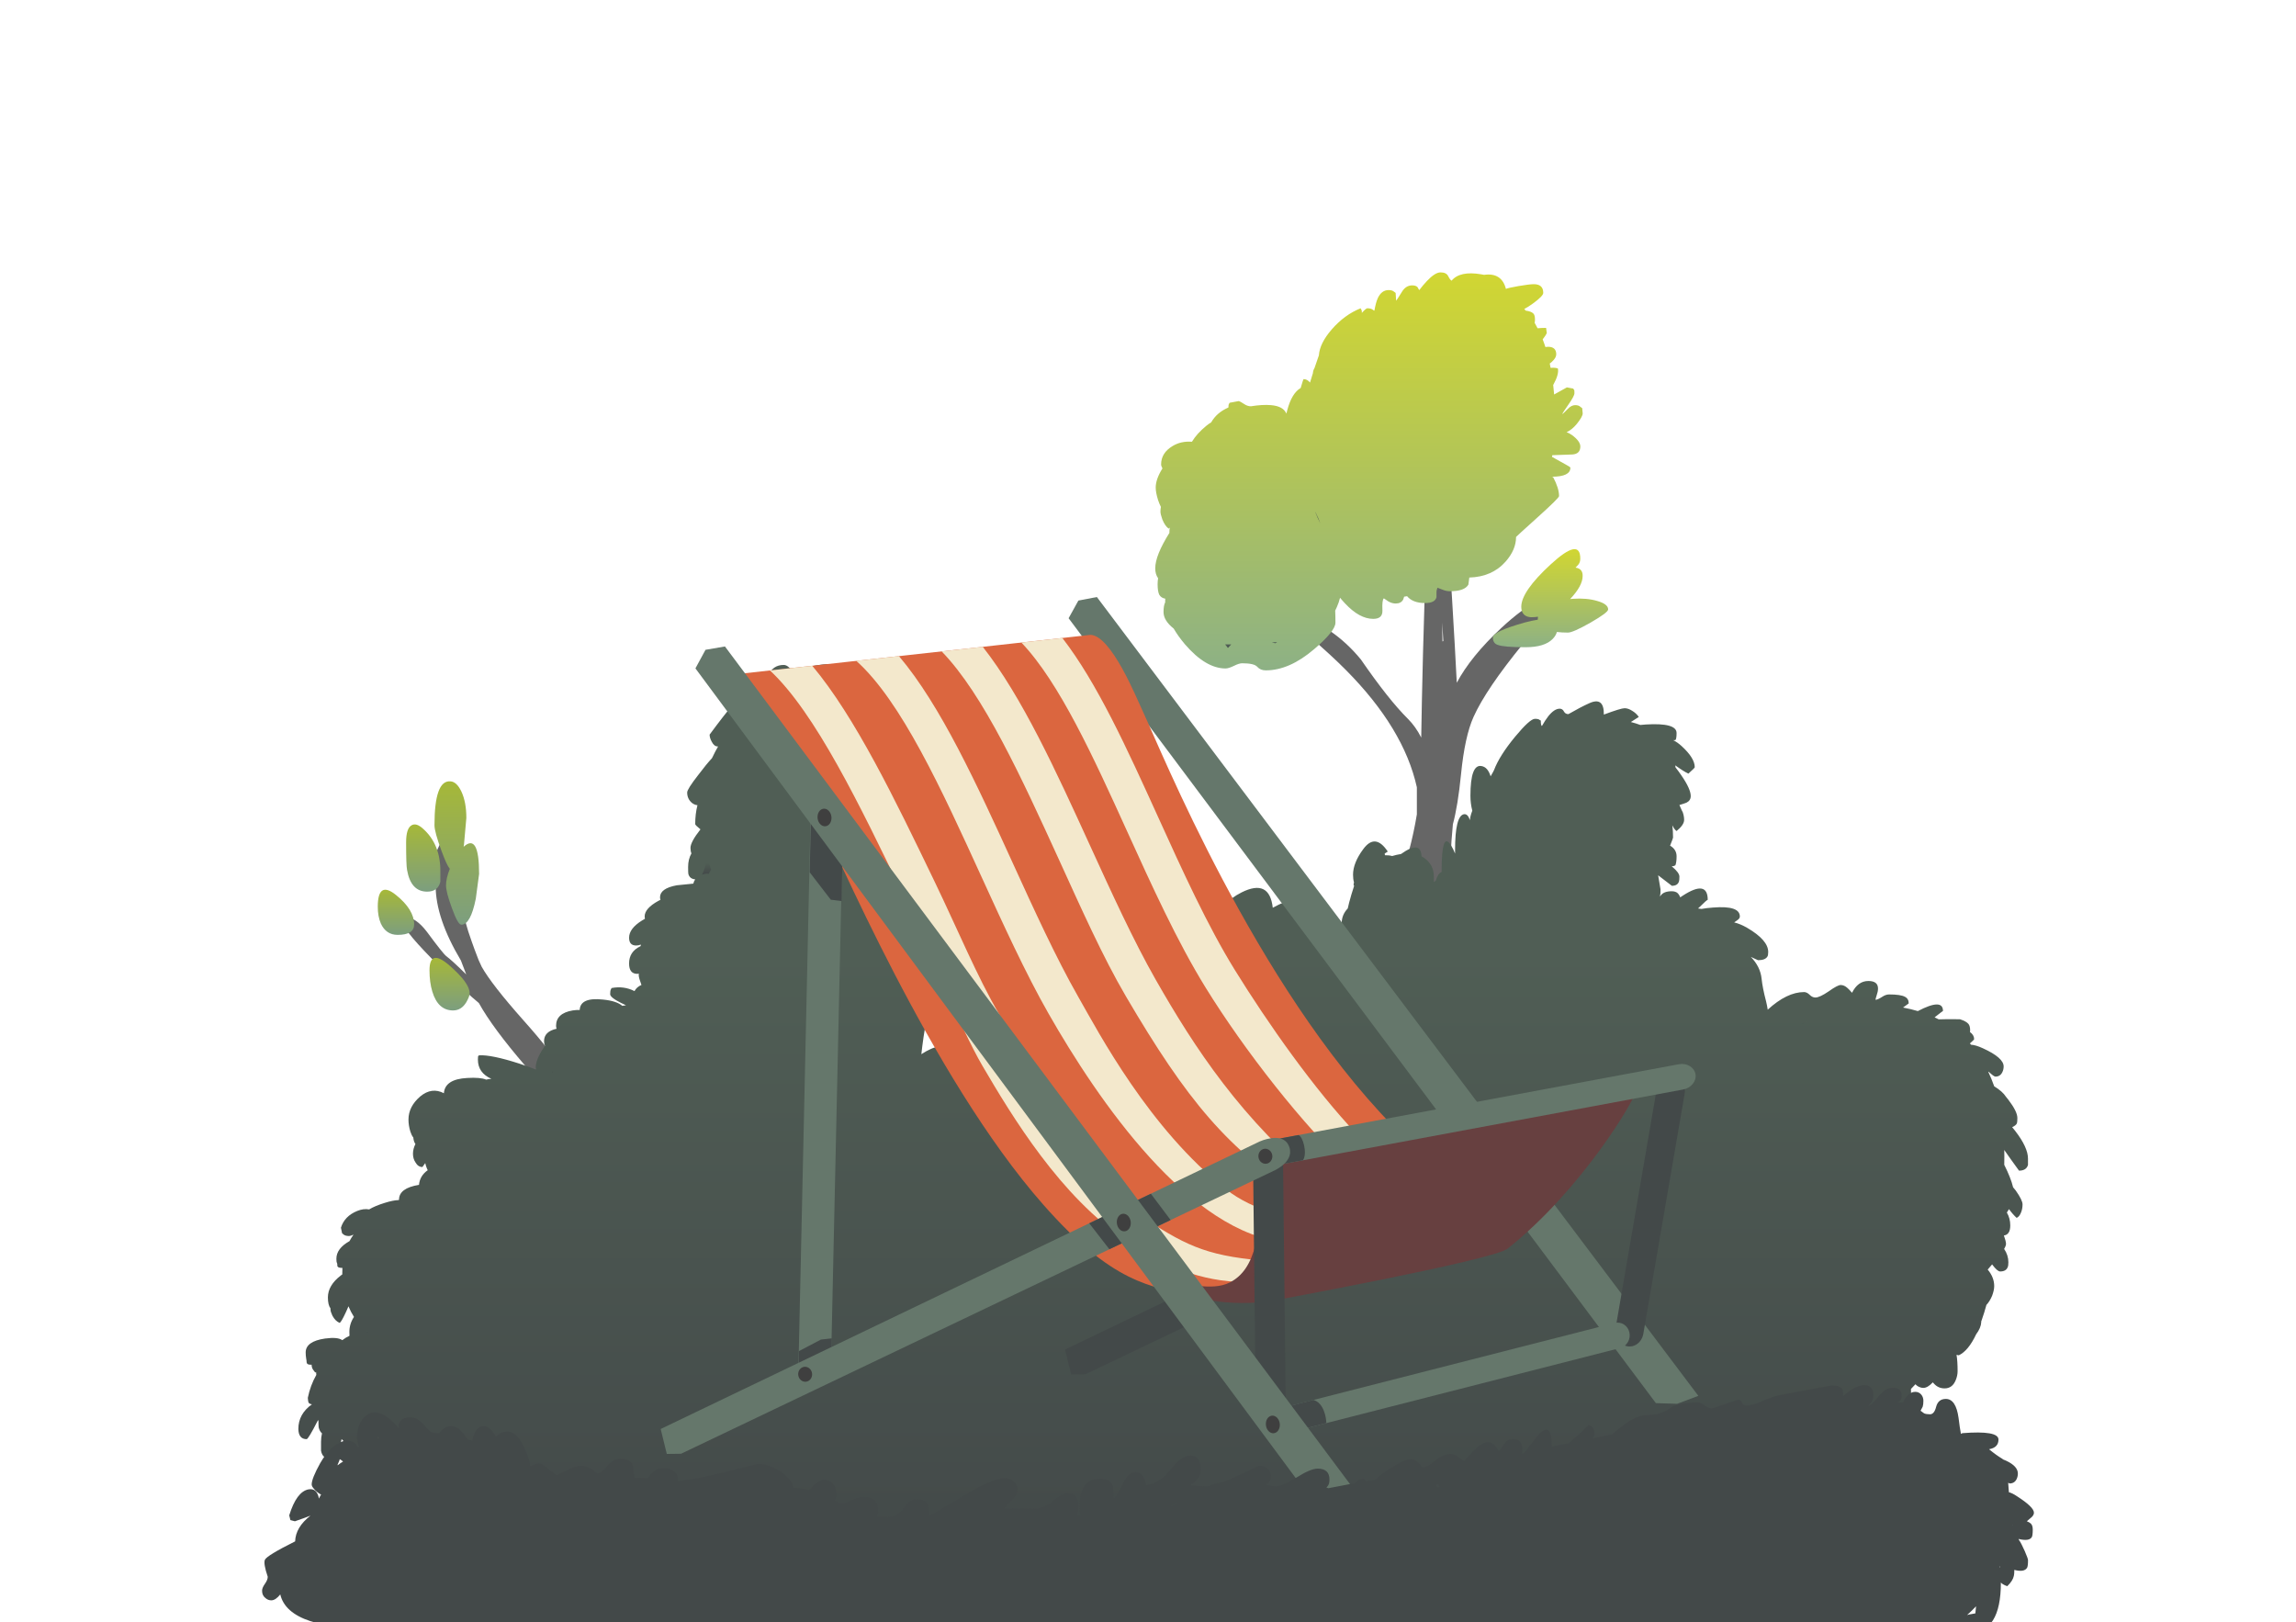 <?xml version="1.0" encoding="utf-8"?>
<!-- Generator: Adobe Illustrator 15.0.2, SVG Export Plug-In  -->
<!DOCTYPE svg PUBLIC "-//W3C//DTD SVG 1.1//EN" "http://www.w3.org/Graphics/SVG/1.1/DTD/svg11.dtd">
<svg version="1.1"
	 xmlns="http://www.w3.org/2000/svg" xmlns:xlink="http://www.w3.org/1999/xlink" xmlns:a="http://ns.adobe.com/AdobeSVGViewerExtensions/3.0/"
	 x="0px" y="0px" width="184px" height="130px" viewBox="-21.002 -21.83 184 130" enable-background="new -21.002 -21.83 184 130"
	 xml:space="preserve">
<defs>
</defs>
<path fill-rule="evenodd" clip-rule="evenodd" fill="#666666" d="M13.833,48.637l-0.036-0.095c0-0.075-0.013-0.145-0.039-0.207
	c-0.024-0.063-0.038-0.184-0.038-0.359c0-0.984,0.278-1.855,0.833-2.613c0.554-0.749,0.838-0.138,0.853,1.837
	c0.271,0.182,0.397,0.579,0.379,1.191c-0.013,0.568,0.088,1.42,0.302,2.555c0.076,0.67,0.309,1.547,0.7,2.632
	c0.124,0.364,0.311,0.865,0.559,1.505c0.148,0.331,0.232,0.518,0.255,0.558c0.531,0.946,1.647,2.379,3.351,4.296
	c1.652,1.854,2.706,3.218,3.16,4.089c-0.038,0.063-0.113,0.125-0.228,0.188c-0.049,0.024-0.097,0.044-0.141,0.057
	c1.269,1.467,1.901,2.287,1.901,2.461c0,0.188-0.019,0.296-0.057,0.322c-0.025,0.036-0.038,0.068-0.038,0.094l-0.076,0.056
	c-0.075,0.026-0.214,0.038-0.416,0.038c-0.542,0-1.854-1.211-3.937-3.633c-1.766-2.053-3.016-3.74-3.747-5.063
	c-0.629-0.513-1.633-1.443-3.01-2.791c-2.018-1.994-3.027-3.192-3.027-3.597c0-0.189,0.019-0.315,0.057-0.379
	c0.037-0.062,0.057-0.101,0.057-0.113c0.567-0.013,1.155,0.378,1.761,1.174c0.857,1.16,1.374,1.811,1.551,1.948
	c0.343,0.26,0.875,0.749,1.6,1.467c-0.151-0.379-0.293-0.752-0.425-1.115c-1.352-2.265-2.026-4.262-2.026-5.99
	c0-0.18,0.011-0.328,0.029-0.444C13.886,48.688,13.852,48.666,13.833,48.637z M82.607,27.29c2.158,0.681,3.975,1.924,5.452,3.728
	c1.488,2.158,2.743,3.741,3.765,4.751c0.414,0.413,0.771,0.916,1.07,1.504c0.027-1.799,0.074-4.049,0.142-6.747
	c0.113-3.709,0.17-5.646,0.17-5.81c0-1.236,0.228-1.559,0.683-0.965c0.242,0.31,0.419,0.691,0.529,1.145
	c-0.051-1.115-0.076-1.794-0.076-2.034c0-1.086,0.02-1.912,0.057-2.479c0.063-0.983,0.202-1.771,0.417-2.366
	c0.05,0.266,0.233,2.972,0.548,8.12c0.168,2.77,0.294,5.019,0.379,6.746c0.748-1.404,1.928-2.858,3.539-4.362
	c1.148-1.072,2.184-1.836,3.104-2.29c0.947-0.467,1.42-0.435,1.42,0.095c0,0.051-0.908,1.186-2.727,3.406
	c-1.992,2.436-3.323,4.397-3.992,5.886c-0.467,1.036-0.802,2.568-1.003,4.6c-0.168,1.685-0.386,3.018-0.652,4.002
	c-0.096,1.065-0.143,1.701-0.143,1.902c0,0.707-0.657,2.365-1.968,4.979c-0.669,1.323-1.369,2.648-2.101,3.973
	c-1.376,2.789-2.309,4.619-2.801,5.489c-1.363,2.371-2.386,3.557-3.066,3.557c-0.316,0-0.563-0.093-0.738-0.282
	c-0.139-0.14-0.208-0.31-0.208-0.512c0-0.252,0.952-1.974,2.858-5.167c0.663-1.124,1.31-2.201,1.939-3.236
	c-0.009-0.014-0.02-0.025-0.029-0.037c-0.126-0.152-0.189-0.321-0.189-0.511c0.645-1.464,1.288-3.079,1.931-4.845
	c0.772-2.134,1.314-4.168,1.627-6.104v-2.166c-0.693-3.142-2.585-6.271-5.676-9.388c-0.758-0.769-1.779-1.709-3.066-2.819
	c-0.896-0.757-1.344-1.199-1.344-1.325c0-0.189,0.024-0.303,0.075-0.341C82.583,27.347,82.607,27.314,82.607,27.29z M94.578,28.047
	c0.006,0.46,0.013,0.968,0.02,1.523c0.021-0.013,0.043-0.022,0.066-0.029c-0.013-0.21-0.026-0.425-0.038-0.643
	C94.611,28.604,94.594,28.32,94.578,28.047z"/>
<linearGradient id="SVGID_1_" gradientUnits="userSpaceOnUse" x1="497.777" y1="103.482" x2="497.777" y2="31.381" gradientTransform="matrix(-1 0 0 1 569.996 0)">
	<stop  offset="0" style="stop-color:#434949"/>
	<stop  offset="0.679" style="stop-color:#505E55"/>
</linearGradient>
<path fill-rule="evenodd" clip-rule="evenodd" fill="url(#SVGID_1_)" d="M42.26,31.681c0.139,0.14,0.29,0.209,0.454,0.209
	c0.782-0.241,1.52-0.398,2.215-0.474c1.388-0.152,2.082,0.194,2.082,1.04c0,0.029-0.142,0.144-0.426,0.341
	c0.303,0.092,0.594,0.213,0.869,0.359c1.219-0.18,1.827,0.029,1.827,0.625c0,0.102-0.063,0.201-0.189,0.303
	c-0.049,0.041-0.135,0.107-0.255,0.199c0.1,0.119,0.195,0.246,0.284,0.378c0.225-0.074,0.455-0.126,0.69-0.16
	c0.908-0.14,1.362,0.043,1.362,0.549c0,0.136-0.12,0.289-0.359,0.463c0.023,0.015,0.048,0.03,0.076,0.048
	c0.921,0.593,1.38,1.053,1.38,1.381c0,0.189-0.019,0.334-0.057,0.436c-0.088,0.252-0.277,0.378-0.567,0.378
	c-0.176,0-0.322-0.037-0.435-0.112c-0.151-0.089-0.272-0.146-0.36-0.171l0.039,0.133c0.138,0.163,0.232,0.283,0.283,0.359
	c0.101,0.138,0.15,0.303,0.15,0.491c-0.44,0.493-0.661,0.764-0.661,0.813c0,0.165-0.05,0.354-0.151,0.568
	c-0.088,0.228-0.133,0.416-0.133,0.568c0,0.188,0.038,0.346,0.114,0.473c0.075,0.14,0.113,0.215,0.113,0.228
	c0.896,0.024,1.488,0.214,1.778,0.566c0.139,0.178,0.208,0.437,0.208,0.776c0,0.026-0.019,0.208-0.057,0.549
	c-0.054,0.168-0.146,0.291-0.274,0.37c0.139,0.222,0.262,0.465,0.369,0.729c0.354,0.845,0.53,1.823,0.53,2.934
	c0,0.996-0.145,2.013-0.436,3.046c-0.354,1.211-0.839,2.184-1.456,2.915c1.072,0.618,1.733,1.33,1.986,2.138
	c0.102,0.304,0.15,1.01,0.15,2.12c0,1.085-0.044,1.88-0.132,2.385c-0.201,1.187-0.348,2.188-0.436,3.01
	c0.277-0.178,0.53-0.315,0.757-0.417c0.43-0.201,1.04-0.303,1.836-0.303c1.955,0,3.658,0.7,5.11,2.102
	c0.277-0.733,0.669-1.382,1.173-1.95c0.997-1.11,2.436-1.666,4.315-1.666c1.842,0,3.785,0.442,5.829,1.325
	c2.005,1.034,3.312,1.696,3.917,1.986l0.056-0.188c-0.05-0.996-0.074-1.879-0.074-2.649c0-1.477,0.126-2.744,0.379-3.804
	c0.464-1.977,1.366-3.355,2.706-4.135c-0.065-0.064-0.135-0.138-0.209-0.218c-0.188-0.189-0.397-0.436-0.624-0.739
	c-0.113,0.102-0.289,0.354-0.53,0.758c-0.164,0.291-0.385,0.436-0.663,0.436c-0.188,0-0.314-0.038-0.378-0.113l-0.094-0.133
	l-0.039-0.984c0-0.277,0.229-0.656,0.682-1.136c0.454-0.479,0.958-0.858,1.515-1.136c1.488-0.744,2.32-0.334,2.498,1.231
	c0.012,0,0.17-0.083,0.473-0.246c0.252-0.127,0.474-0.189,0.663-0.189c0.341,0,0.725,0.138,1.153,0.416
	c0.467,0.328,0.745,0.694,0.833,1.097c1.153-0.029,1.954,0.04,2.403,0.209c0-0.021,0-0.038,0-0.057c0-0.445,0.161-0.837,0.483-1.173
	c0.053-0.252,0.149-0.624,0.293-1.117c0.072-0.241,0.145-0.471,0.217-0.69c-0.017-0.035-0.033-0.069-0.046-0.104
	c0.009-0.059,0.021-0.118,0.037-0.18c-0.051-0.177-0.076-0.382-0.076-0.615c0-0.631,0.272-1.313,0.814-2.044
	c0.644-0.883,1.3-0.82,1.969,0.189c-0.085,0.049-0.168,0.103-0.247,0.161c0.008,0.04,0.015,0.085,0.019,0.133
	c0.219-0.005,0.412,0.018,0.578,0.065c0.249-0.074,0.485-0.128,0.71-0.161c1.063-0.758,1.612-0.694,1.646,0.189
	c0.073,0.036,0.142,0.077,0.209,0.123c0.517,0.365,0.776,0.857,0.776,1.476c0,0.024,0,0.18,0,0.465
	c0.051-0.042,0.105-0.082,0.16-0.124c0.104-0.374,0.259-0.604,0.464-0.69c0-0.017,0-0.032,0-0.047c0-2.208,0.252-2.901,0.757-2.082
	c0.122,0.194,0.229,0.413,0.321,0.653c0-0.139,0-0.23,0-0.275c0-1.815,0.234-2.775,0.701-2.876c0.21-0.039,0.373,0.119,0.492,0.474
	c0.006-0.2,0.07-0.453,0.188-0.758c-0.102-0.395-0.15-0.791-0.15-1.192c0-1.703,0.296-2.498,0.889-2.384
	c0.335,0.055,0.578,0.329,0.729,0.822c0.178-0.309,0.269-0.476,0.274-0.501c0.29-0.77,0.852-1.659,1.685-2.668
	c0.795-0.959,1.324-1.438,1.589-1.438c0.189,0,0.311,0.025,0.36,0.076c0.051,0.037,0.089,0.056,0.113,0.056
	c0,0.291,0.033,0.436,0.095,0.436c0.164-0.29,0.328-0.542,0.492-0.757c0.327-0.416,0.637-0.624,0.928-0.624
	c0.151,0,0.266,0.076,0.341,0.227c0.074,0.139,0.194,0.208,0.358,0.208c0.682-0.392,1.238-0.681,1.666-0.87
	c0.796-0.366,1.187-0.063,1.173,0.907c0.909-0.34,1.464-0.51,1.666-0.51c0.189,0,0.391,0.069,0.605,0.208
	c0.214,0.126,0.392,0.29,0.53,0.491c-0.159,0.099-0.37,0.234-0.635,0.407c0.268,0.068,0.519,0.147,0.758,0.236
	c0.142-0.015,0.29-0.026,0.443-0.038c1.643-0.1,2.462,0.127,2.462,0.682c0,0.317-0.032,0.505-0.095,0.568l-0.17,0.01
	c0.219,0.107,0.44,0.262,0.661,0.463c0.707,0.645,1.061,1.211,1.061,1.703c0,0.038-0.171,0.208-0.512,0.512
	c-0.255-0.119-0.605-0.34-1.05-0.663c0.008,0.055,0.014,0.108,0.019,0.162c0.146,0.182,0.302,0.394,0.464,0.633
	c0.506,0.732,0.757,1.287,0.757,1.665c0,0.241-0.114,0.417-0.341,0.53c-0.126,0.05-0.315,0.113-0.567,0.188
	c0.164,0.379,0.252,0.568,0.264,0.568c0.077,0.216,0.114,0.424,0.114,0.625c0,0.265-0.202,0.562-0.604,0.89
	c-0.103-0.06-0.217-0.211-0.341-0.454c0.038,0.304,0.057,0.63,0.057,0.984c0,0.031-0.079,0.245-0.237,0.643
	c0.348,0.204,0.521,0.488,0.521,0.853c0,0.314-0.032,0.555-0.095,0.719l-0.114,0.058c-0.048,0.012-0.108,0.021-0.18,0.027
	c0.411,0.338,0.615,0.611,0.615,0.824c0,0.201-0.013,0.333-0.038,0.396c-0.075,0.227-0.265,0.341-0.567,0.341
	c-0.417-0.315-0.782-0.597-1.098-0.842v0.01c0,0.024,0.063,0.396,0.189,1.115c0.009,0.231-0.008,0.424-0.047,0.577
	c0.021-0.025,0.044-0.055,0.065-0.084c0.164-0.229,0.461-0.341,0.89-0.341c0.266,0,0.455,0.094,0.567,0.283
	c0.046,0.066,0.08,0.136,0.104,0.208c0.063-0.043,0.13-0.088,0.197-0.132c1.339-0.871,2.008-0.757,2.008,0.341
	c0-0.056-0.26,0.172-0.776,0.682c0.094,0.01,0.185,0.022,0.274,0.037c0.265-0.051,0.579-0.088,0.937-0.113
	c1.426-0.113,2.139,0.126,2.139,0.719c0,0.101-0.063,0.196-0.189,0.284c-0.046,0.04-0.136,0.102-0.265,0.189
	c0.339,0.083,0.685,0.229,1.041,0.435c1.122,0.656,1.685,1.3,1.685,1.931c0,0.177-0.02,0.297-0.058,0.359
	c-0.113,0.202-0.365,0.303-0.758,0.303c-0.198-0.09-0.392-0.179-0.576-0.264c0.509,0.522,0.795,1.104,0.861,1.74
	c0.051,0.492,0.17,1.099,0.359,1.816c0.056,0.23,0.1,0.454,0.133,0.673c1.027-0.939,1.998-1.411,2.914-1.411
	c0.151,0,0.303,0.075,0.454,0.227c0.14,0.14,0.291,0.209,0.454,0.209c0.228,0,0.581-0.164,1.061-0.491
	c0.479-0.342,0.801-0.511,0.964-0.511c0.189,0,0.373,0.081,0.55,0.246c0.101,0.088,0.222,0.214,0.359,0.377
	c0.315-0.63,0.751-0.945,1.307-0.945c0.517,0,0.776,0.201,0.776,0.605c0,0.164-0.04,0.354-0.115,0.567
	c-0.062,0.177-0.088,0.291-0.074,0.341c0.138-0.024,0.314-0.107,0.528-0.246c0.189-0.126,0.373-0.189,0.549-0.189
	c0.618,0,1.042,0.063,1.27,0.189c0.201,0.102,0.302,0.277,0.302,0.53c-0.155,0.115-0.307,0.226-0.454,0.331
	c0.411,0.076,0.806,0.171,1.184,0.284c1.344-0.703,2.016-0.708,2.016-0.01c0-0.008-0.224,0.162-0.672,0.512
	c0.111,0.051,0.222,0.104,0.331,0.16c0.342-0.016,0.909-0.019,1.702-0.009c0.341,0.113,0.568,0.238,0.682,0.379
	c0.088,0.112,0.133,0.276,0.133,0.491c0,0.057-0.004,0.111-0.009,0.16c0.221,0.156,0.33,0.349,0.33,0.578
	c0,0.02-0.113,0.129-0.34,0.331c0.03,0.035,0.063,0.07,0.094,0.104c0.25,0.014,0.565,0.107,0.947,0.284
	c1.109,0.504,1.664,0.99,1.664,1.457c0,0.15-0.031,0.297-0.094,0.435c-0.114,0.254-0.302,0.379-0.567,0.379
	c-0.082,0-0.265-0.133-0.549-0.397c-0.008,0.008-0.014,0.015-0.019,0.019c0.173,0.366,0.332,0.752,0.472,1.155
	c0.45,0.275,0.763,0.554,0.938,0.833c0.066,0.076,0.132,0.158,0.198,0.246c0.48,0.63,0.72,1.116,0.72,1.457
	c0,0.227-0.013,0.371-0.038,0.435c-0.058,0.115-0.184,0.217-0.378,0.304c0.082,0.096,0.163,0.195,0.245,0.303
	c0.683,0.883,1.022,1.621,1.022,2.213c0,0.026,0,0.197,0,0.512c-0.089,0.304-0.328,0.455-0.719,0.455
	c-0.444-0.608-0.839-1.161-1.183-1.656c0.005,0.158,0.008,0.319,0.008,0.481c0,0.045-0.003,0.282-0.008,0.71
	c0.354,0.698,0.589,1.298,0.709,1.799c0.07,0.077,0.139,0.162,0.208,0.254c0.367,0.519,0.549,0.891,0.549,1.117
	c0,0.229-0.037,0.437-0.112,0.626c-0.09,0.238-0.209,0.39-0.36,0.454c-0.197-0.177-0.402-0.41-0.615-0.701
	c-0.043,0.071-0.09,0.147-0.142,0.228c-0.012,0.017-0.021,0.032-0.028,0.047c0.183,0.31,0.273,0.653,0.273,1.032
	c0,0.491-0.17,0.76-0.511,0.805c0.113,0.32,0.17,0.545,0.17,0.671c0,0.102-0.05,0.237-0.151,0.406
	c0.228,0.339,0.341,0.695,0.341,1.069c0,0.189-0.019,0.323-0.057,0.397c-0.088,0.228-0.29,0.341-0.605,0.341
	c-0.148,0-0.363-0.189-0.643-0.567c-0.128,0.144-0.245,0.282-0.352,0.416c0.347,0.411,0.521,0.854,0.521,1.325
	c0,0.215-0.057,0.473-0.169,0.776c-0.131,0.307-0.282,0.55-0.455,0.729c-0.104,0.39-0.235,0.815-0.397,1.277
	c-0.005,0.015-0.011,0.026-0.019,0.037c0.002,0.028,0.002,0.053,0,0.076c-0.016,0.302-0.151,0.624-0.408,0.966
	c-0.416,0.881-0.879,1.442-1.391,1.684l-0.18-0.038c0.058,0.341,0.085,0.775,0.085,1.307c0,0.239-0.05,0.479-0.15,0.718
	c-0.177,0.442-0.474,0.663-0.89,0.663c-0.341,0-0.624-0.126-0.852-0.379c-0.033-0.034-0.064-0.07-0.095-0.104
	c-0.277,0.296-0.53,0.444-0.758,0.444c-0.151,0-0.308-0.05-0.472-0.151c-0.062-0.044-0.115-0.09-0.161-0.142
	c-0.119,0.129-0.239,0.254-0.36,0.379c0.007,0.147,0.011,0.31,0.011,0.482l-0.19,1.135c-0.227,0.82-0.562,1.231-1.003,1.231
	c-0.366,0-0.65-0.09-0.852-0.265c-0.146-0.119-0.239-0.255-0.274-0.408c-2.008,1.692-3.965,2.813-5.877,3.358
	c-5.261,1.503-12.982,3.105-23.163,4.808c-10.813,1.816-20.005,2.979-27.574,3.482h-6.435l-0.416-0.095h-6.965l-0.379,0.095
	l-6.435,0.095l-0.379,0.095h-6.056c-6.61-0.328-12.294-0.896-17.051-1.703c-3.861-0.669-6.631-1.395-8.31-2.177
	c-0.644-0.303-1.917-0.776-3.822-1.419c-1.399-0.492-2.365-0.953-2.895-1.381c-0.833-0.694-2.417-1.27-4.751-1.723
	c-1.872-0.365-2.813-0.854-2.82-1.467c-0.043-0.04-0.086-0.08-0.132-0.123c-0.151,0.638-0.233,1.08-0.246,1.325
	c-0.051,0.024-0.145,0.088-0.284,0.188c-0.063,0.038-0.189,0.059-0.379,0.059c-0.416,0-0.662-0.216-0.738-0.644
	c0-0.455,0-0.695,0-0.72c0-0.234,0.026-0.459,0.076-0.672c-0.129-0.111-0.217-0.271-0.266-0.482
	c-0.008-0.067-0.016-0.247-0.018-0.539c-0.012-0.01-0.024-0.019-0.039-0.028c-0.514,1.009-0.815,1.514-0.907,1.514
	c-0.43,0-0.651-0.271-0.663-0.814c0-0.804,0.363-1.463,1.089-1.978c-0.136-0.018-0.227-0.065-0.274-0.142
	c-0.026-0.063-0.045-0.189-0.057-0.378c0.134-0.662,0.362-1.273,0.681-1.836c-0.011-0.101-0.017-0.177-0.019-0.228
	c-0.025,0.014-0.051,0.026-0.075,0.039c0-0.015-0.051-0.083-0.151-0.209c-0.084-0.107-0.129-0.249-0.133-0.427l-0.02,0.01
	c-0.189,0-0.302-0.031-0.341-0.094l-0.037-0.096c0-0.088-0.013-0.195-0.038-0.321c-0.025-0.151-0.038-0.31-0.038-0.474
	c0-0.592,0.518-0.965,1.552-1.115c0.683-0.092,1.144-0.047,1.382,0.131c0.182-0.141,0.374-0.258,0.577-0.35
	c-0.006-0.095-0.009-0.198-0.009-0.312c0-0.432,0.122-0.832,0.368-1.202c-0.17-0.267-0.318-0.55-0.444-0.852
	c-0.054,0.14-0.122,0.302-0.208,0.482c-0.228,0.492-0.391,0.776-0.492,0.852c-0.239-0.101-0.436-0.296-0.587-0.587
	c-0.101-0.215-0.151-0.379-0.151-0.492c0-0.027,0-0.057,0-0.084c-0.139-0.188-0.208-0.481-0.208-0.88
	c0-0.645,0.347-1.231,1.04-1.762c0.04-0.028,0.077-0.057,0.114-0.084c0-0.04,0-0.081,0-0.124c0-0.134,0.003-0.267,0.009-0.397
	c-0.009,0-0.018,0-0.027,0c-0.202,0-0.322-0.038-0.36-0.113c-0.025-0.037-0.031-0.076-0.019-0.113c0-0.075-0.013-0.139-0.037-0.188
	c-0.026-0.039-0.039-0.146-0.039-0.322c0-0.546,0.351-1.016,1.051-1.409c0.096-0.182,0.202-0.355,0.321-0.521
	c-0.159,0.075-0.276,0.113-0.349,0.113c-0.189,0-0.336-0.038-0.437-0.113l-0.132-0.113L6.32,76.552
	c0.189-0.618,0.626-1.066,1.307-1.344c0.339-0.137,0.658-0.178,0.955-0.123c0.306-0.186,0.718-0.359,1.24-0.521
	c0.451-0.143,0.823-0.218,1.117-0.227c0.01-0.006,0.023-0.013,0.037-0.02V74.3c0-0.616,0.533-1.01,1.599-1.183
	c0.044-0.484,0.278-0.877,0.7-1.174c-0.025-0.054-0.048-0.102-0.065-0.142c-0.052-0.119-0.096-0.262-0.133-0.426l-0.227,0.313
	c-0.228,0-0.411-0.12-0.549-0.36c-0.139-0.201-0.208-0.435-0.208-0.7c0-0.257,0.064-0.519,0.197-0.785
	c-0.094-0.126-0.151-0.299-0.169-0.52c-0.093-0.112-0.172-0.271-0.237-0.474c-0.101-0.329-0.151-0.649-0.151-0.965
	c0-0.695,0.315-1.313,0.946-1.855c0.614-0.509,1.245-0.593,1.892-0.254c0.056-0.754,0.682-1.162,1.875-1.223
	c0.697-0.041,1.202,0.002,1.514,0.133c0.121-0.029,0.26-0.051,0.416-0.066c-0.72-0.317-1.079-0.831-1.079-1.542
	c0-0.189,0.014-0.29,0.038-0.302c0.038-0.015,0.058-0.026,0.058-0.039c0.656-0.037,1.729,0.184,3.217,0.663
	c0.551,0.182,0.999,0.343,1.344,0.482c-0.012-0.061-0.02-0.12-0.02-0.181c0-0.403,0.202-0.914,0.606-1.532
	c0.045-0.068,0.089-0.131,0.133-0.189c-0.052-0.121-0.075-0.247-0.075-0.379c0-0.513,0.333-0.843,1.002-0.993
	c-0.025-0.082-0.039-0.162-0.039-0.236c0-0.669,0.442-1.078,1.326-1.23c0.191-0.031,0.381-0.043,0.567-0.037
	c0.032-0.69,0.657-0.968,1.874-0.834c0.723,0.072,1.237,0.24,1.542,0.503c0.098-0.018,0.196-0.032,0.294-0.048
	c-0.123-0.055-0.254-0.119-0.397-0.189c-0.58-0.29-0.871-0.523-0.871-0.7c0-0.189,0.02-0.315,0.057-0.379
	c0.038-0.063,0.057-0.101,0.057-0.112c0.656-0.125,1.268-0.043,1.836,0.246c0.121-0.225,0.308-0.39,0.559-0.492
	c-0.146-0.386-0.218-0.645-0.218-0.777c0-0.046,0-0.094,0-0.142c-0.038,0.019-0.076,0.029-0.113,0.029
	c-0.441,0-0.662-0.277-0.662-0.833c0-0.631,0.302-1.092,0.907-1.381l0.02-0.011c0.007-0.042,0.013-0.083,0.019-0.122
	c-0.121,0.05-0.246,0.075-0.379,0.075c-0.378,0-0.566-0.208-0.566-0.625c0-0.491,0.347-0.952,1.04-1.382
	c0.083-0.051,0.158-0.096,0.228-0.133c-0.013-0.066-0.02-0.128-0.02-0.188c0-0.43,0.366-0.846,1.099-1.249
	c0.057-0.032,0.113-0.061,0.17-0.085c-0.025-0.062-0.038-0.128-0.038-0.199c0-0.479,0.448-0.8,1.344-0.965
	c0.517-0.048,0.958-0.093,1.325-0.133c0.029-0.129,0.079-0.242,0.151-0.341c-0.298-0.026-0.481-0.173-0.549-0.435
	c-0.013-0.039-0.019-0.227-0.019-0.567c0-0.404,0.088-0.764,0.265-1.079c-0.048-0.116-0.072-0.261-0.076-0.436
	c0-0.318,0.266-0.813,0.795-1.485v-0.009c-0.277-0.226-0.416-0.364-0.416-0.417c0-0.54,0.06-1.046,0.18-1.514
	c-0.168-0.021-0.315-0.084-0.445-0.189c-0.253-0.215-0.378-0.492-0.378-0.834c0-0.176,0.29-0.637,0.871-1.381
	c0.466-0.617,0.838-1.072,1.115-1.363c0.187-0.389,0.35-0.704,0.492-0.944c-0.013,0-0.025,0-0.037,0
	c-0.189,0-0.347-0.128-0.474-0.379c-0.112-0.203-0.169-0.392-0.169-0.568c1.551-2.106,2.585-3.318,3.102-3.634
	c0.57-0.029,1.045-0.032,1.43-0.009c-0.006-0.07-0.009-0.142-0.009-0.218c0-0.304,0.063-0.6,0.189-0.891
	c0.238-0.555,0.648-0.832,1.229-0.832C41.957,31.453,42.109,31.529,42.26,31.681z"/>
<linearGradient id="SVGID_2_" gradientUnits="userSpaceOnUse" x1="530.339" y1="34.605" x2="530.339" y2="34.576" gradientTransform="matrix(-1 0 0 1 569.996 0)">
	<stop  offset="0" style="stop-color:#434949"/>
	<stop  offset="0.679" style="stop-color:#505E55"/>
</linearGradient>
<path fill-rule="evenodd" clip-rule="evenodd" fill="url(#SVGID_2_)" d="M39.591,34.576c0.034,0.011,0.065,0.021,0.095,0.028
	c0.013-0.008,0.024-0.018,0.038-0.028H39.591z"/>
<linearGradient id="SVGID_3_" gradientUnits="userSpaceOnUse" x1="534.374" y1="48.259" x2="534.374" y2="46.858" gradientTransform="matrix(-1 0 0 1 569.996 0)">
	<stop  offset="0" style="stop-color:#434949"/>
	<stop  offset="0.679" style="stop-color:#505E55"/>
</linearGradient>
<path fill-rule="evenodd" clip-rule="evenodd" fill="url(#SVGID_3_)" d="M35.561,47.407c-0.09,0.363-0.189,0.647-0.303,0.852
	c0.021-0.008,0.039-0.014,0.057-0.019c0.196-0.06,0.356-0.075,0.482-0.048c0.054-0.114,0.116-0.228,0.189-0.34
	c-0.028-0.085-0.057-0.17-0.086-0.256c-0.088-0.258-0.17-0.504-0.244-0.738C35.63,47.01,35.599,47.192,35.561,47.407z"/>
<linearGradient id="SVGID_4_" gradientUnits="userSpaceOnUse" x1="554.392" y1="52.272" x2="554.392" y2="40.78" gradientTransform="matrix(-1 0 0 1 569.996 0)">
	<stop  offset="0" style="stop-color:#7C9E7F"/>
	<stop  offset="1" style="stop-color:#A6B838"/>
</linearGradient>
<path fill-rule="evenodd" clip-rule="evenodd" fill="url(#SVGID_4_)" d="M15.973,41.598c0.266,0.567,0.398,1.274,0.398,2.119
	c0,0.026-0.064,0.731-0.189,2.119c-0.011,0.063-0.021,0.127-0.029,0.189c0.826-0.747,1.24-0.022,1.24,2.177l-0.265,1.987
	c-0.278,1.387-0.663,2.082-1.155,2.082c-0.188,0-0.441-0.441-0.757-1.326c-0.315-0.844-0.474-1.457-0.474-1.835
	c0-0.364,0.102-0.804,0.303-1.315c-0.169-0.207-0.389-0.684-0.662-1.429c-0.377-1.022-0.566-1.71-0.566-2.063
	c0-2.41,0.422-3.584,1.267-3.521C15.424,40.796,15.721,41.067,15.973,41.598z"/>
<linearGradient id="SVGID_5_" gradientUnits="userSpaceOnUse" x1="557.08" y1="49.621" x2="557.08" y2="44.233" gradientTransform="matrix(-1 0 0 1 569.996 0)">
	<stop  offset="0" style="stop-color:#7C9E7F"/>
	<stop  offset="1" style="stop-color:#A6B838"/>
</linearGradient>
<path fill-rule="evenodd" clip-rule="evenodd" fill="url(#SVGID_5_)" d="M14.288,48.826c-0.126,0.53-0.479,0.795-1.059,0.795
	c-0.872,0-1.407-0.579-1.61-1.74c-0.05-0.253-0.075-0.991-0.075-2.215c0-0.744,0.146-1.199,0.436-1.362
	c0.253-0.151,0.562-0.057,0.928,0.283c0.921,0.82,1.381,1.949,1.381,3.389C14.288,48,14.288,48.284,14.288,48.826z"/>
<linearGradient id="SVGID_6_" gradientUnits="userSpaceOnUse" x1="559.266" y1="53.085" x2="559.266" y2="49.469" gradientTransform="matrix(-1 0 0 1 569.996 0)">
	<stop  offset="0" style="stop-color:#7C9E7F"/>
	<stop  offset="1" style="stop-color:#A6B838"/>
</linearGradient>
<path fill-rule="evenodd" clip-rule="evenodd" fill="url(#SVGID_6_)" d="M10.73,49.887c0.972,0.782,1.457,1.571,1.457,2.364
	c0,0.557-0.44,0.834-1.325,0.834c-0.617,0-1.065-0.304-1.343-0.909c-0.164-0.379-0.246-0.826-0.246-1.343
	C9.273,49.42,9.76,49.104,10.73,49.887z"/>
<linearGradient id="SVGID_7_" gradientUnits="userSpaceOnUse" x1="554.969" y1="59.141" x2="554.969" y2="54.929" gradientTransform="matrix(-1 0 0 1 569.996 0)">
	<stop  offset="0" style="stop-color:#7C9E7F"/>
	<stop  offset="1" style="stop-color:#A6B838"/>
</linearGradient>
<path fill-rule="evenodd" clip-rule="evenodd" fill="url(#SVGID_7_)" d="M13.418,55.923c0-1.185,0.536-1.312,1.608-0.378
	c1.072,0.935,1.609,1.671,1.609,2.214c0,0.177-0.089,0.417-0.265,0.719c-0.266,0.442-0.619,0.663-1.061,0.663
	c-0.808,0-1.363-0.504-1.666-1.514C13.494,57.136,13.418,56.567,13.418,55.923z"/>
<linearGradient id="SVGID_8_" gradientUnits="userSpaceOnUse" x1="561.564" y1="84.936" x2="561.564" y2="84.851" gradientTransform="matrix(-1 0 0 1 569.996 0)">
	<stop  offset="0" style="stop-color:#434949"/>
	<stop  offset="0.679" style="stop-color:#505E55"/>
</linearGradient>
<path fill-rule="evenodd" clip-rule="evenodd" fill="url(#SVGID_8_)" d="M8.365,84.937c0.043-0.003,0.088-0.003,0.132,0
	c-0.035-0.027-0.068-0.056-0.104-0.086C8.384,84.878,8.373,84.907,8.365,84.937z"/>
<linearGradient id="SVGID_9_" gradientUnits="userSpaceOnUse" x1="547.494" y1="64.951" x2="547.494" y2="64.875" gradientTransform="matrix(-1 0 0 1 569.996 0)">
	<stop  offset="0" style="stop-color:#434949"/>
	<stop  offset="0.679" style="stop-color:#505E55"/>
</linearGradient>
<path fill-rule="evenodd" clip-rule="evenodd" fill="url(#SVGID_9_)" d="M22.521,64.951c0-0.023,0-0.05,0-0.076
	c-0.014,0.021-0.025,0.043-0.038,0.066C22.494,64.944,22.507,64.947,22.521,64.951z"/>
<linearGradient id="SVGID_10_" gradientUnits="userSpaceOnUse" x1="546.729" y1="64.099" x2="546.729" y2="63.938" gradientTransform="matrix(-1 0 0 1 569.996 0)">
	<stop  offset="0" style="stop-color:#434949"/>
	<stop  offset="0.679" style="stop-color:#505E55"/>
</linearGradient>
<path fill-rule="evenodd" clip-rule="evenodd" fill="url(#SVGID_10_)" d="M23.307,64.061c0.003-0.042,0.006-0.083,0.009-0.122
	c-0.032,0.056-0.063,0.109-0.095,0.16C23.249,64.085,23.277,64.073,23.307,64.061z"/>
<linearGradient id="SVGID_11_" gradientUnits="userSpaceOnUse" x1="495.598" y1="16.332" x2="495.598" y2="14.401" gradientTransform="matrix(-1 0 0 1 569.996 0)">
	<stop  offset="0" style="stop-color:#434949"/>
	<stop  offset="0.679" style="stop-color:#505E55"/>
</linearGradient>
<path fill-rule="evenodd" clip-rule="evenodd" fill="url(#SVGID_11_)" d="M73.523,16.332c0.208-0.171,0.44-0.349,0.701-0.529
	c0.125-0.089,0.245-0.169,0.359-0.237c0.199-0.377,0.406-0.733,0.625-1.069c0.021-0.033,0.043-0.064,0.065-0.095
	c-0.022,0.016-0.044,0.032-0.065,0.048c-0.176,0.178-0.326,0.299-0.454,0.36C74.251,15.244,73.841,15.752,73.523,16.332z"/>
<linearGradient id="SVGID_12_" gradientUnits="userSpaceOnUse" x1="481.294" y1="31.89" x2="481.294" y2="0" gradientTransform="matrix(-1 0 0 1 569.996 0)">
	<stop  offset="0" style="stop-color:#8DB185"/>
	<stop  offset="0.548" style="stop-color:#B4C655"/>
	<stop  offset="1" style="stop-color:#D1D632"/>
</linearGradient>
<path fill-rule="evenodd" clip-rule="evenodd" fill="url(#SVGID_12_)" d="M72.049,15.386c0-0.618,0.309-1.11,0.926-1.477
	c0.447-0.271,0.962-0.385,1.544-0.34c0.259-0.435,0.647-0.864,1.163-1.287c0.138-0.111,0.264-0.2,0.379-0.265
	c0.291-0.514,0.738-0.905,1.343-1.175c0.014-0.005,0.026-0.012,0.038-0.018c0.003-0.156,0.016-0.25,0.038-0.284
	c0.038-0.037,0.057-0.069,0.057-0.094l0.719-0.133c0.089,0.013,0.234,0.088,0.437,0.227c0.189,0.127,0.371,0.188,0.549,0.188
	c0.617-0.101,1.153-0.131,1.608-0.093c0.662,0.056,1.075,0.282,1.238,0.68c0.022-0.088,0.044-0.177,0.068-0.265
	c0.241-0.916,0.601-1.512,1.077-1.788c0.14-0.473,0.216-0.71,0.228-0.71c0.203,0,0.378,0.091,0.52,0.275
	c0.076-0.256,0.152-0.502,0.228-0.739c0.016-0.174,0.061-0.316,0.133-0.426c0.093-0.276,0.185-0.542,0.274-0.795
	c0.027-0.076,0.053-0.148,0.076-0.217c0.042-0.649,0.39-1.346,1.04-2.093c0.682-0.781,1.452-1.342,2.31-1.684
	c0.012,0.051,0.038,0.102,0.076,0.152c0.011,0.011,0.017,0.083,0.019,0.217c0.223-0.246,0.368-0.369,0.436-0.369
	c0.189,0,0.334,0.038,0.436,0.113c0.074,0.063,0.119,0.088,0.131,0.076c0.077-0.429,0.165-0.757,0.266-0.984
	c0.202-0.441,0.492-0.663,0.871-0.663c0.188,0,0.328,0.04,0.416,0.114l0.151,0.113l0.038,0.625c0.024-0.013,0.17-0.233,0.436-0.663
	c0.214-0.377,0.497-0.566,0.851-0.566c0.202,0,0.348,0.05,0.436,0.151c0.063,0.126,0.107,0.201,0.133,0.226
	c0.188-0.251,0.391-0.49,0.605-0.718c0.44-0.468,0.807-0.7,1.098-0.7c0.304,0,0.505,0.095,0.604,0.284
	c0.115,0.227,0.21,0.353,0.285,0.378c0.441-0.529,1.225-0.7,2.347-0.511c0.089,0.014,0.176,0.029,0.256,0.046
	c0.936-0.132,1.52,0.244,1.75,1.127c0.102-0.051,0.436-0.126,1.003-0.227c0.594-0.102,1.003-0.151,1.23-0.151
	c0.505,0,0.757,0.232,0.757,0.699c0,0.165-0.277,0.449-0.833,0.853c-0.253,0.186-0.483,0.33-0.69,0.435
	c0.042,0.043,0.083,0.088,0.122,0.133c0.281,0.033,0.482,0.109,0.606,0.228c0.089,0.088,0.132,0.251,0.132,0.492
	c0,0.094-0.008,0.178-0.027,0.255c0.084,0.141,0.161,0.285,0.236,0.436c0.213-0.02,0.44-0.029,0.682-0.029l0.057,0.417
	c-0.039,0.098-0.149,0.265-0.331,0.502c0.078,0.198,0.15,0.404,0.217,0.615c0.074-0.013,0.144-0.02,0.208-0.02
	c0.441,0,0.663,0.201,0.663,0.606c0,0.188-0.12,0.39-0.359,0.605c-0.059,0.045-0.111,0.089-0.161,0.131
	c0.024,0.114,0.047,0.228,0.066,0.343c0.025,0,0.052,0,0.076,0c0.213-0.015,0.384,0.006,0.511,0.057
	c0.063,0.314-0.058,0.744-0.359,1.286c-0.006,0.009-0.011,0.019-0.019,0.028c0.027,0.249,0.053,0.504,0.075,0.767
	c0.541-0.295,0.88-0.484,1.021-0.568l0.511,0.095c0.025,0.051,0.051,0.089,0.076,0.113c0.013,0,0.019,0.088,0.019,0.266
	c0,0.139-0.157,0.436-0.474,0.891c-0.34,0.49-0.51,0.75-0.51,0.774c0.05-0.012,0.195-0.145,0.436-0.397
	c0.201-0.214,0.403-0.32,0.604-0.32c0.188,0,0.329,0.043,0.417,0.132l0.15,0.113l0.039,0.416c0,0.177-0.165,0.468-0.493,0.87
	c-0.242,0.291-0.507,0.503-0.795,0.634c0.154,0.061,0.3,0.14,0.436,0.237c0.442,0.328,0.663,0.631,0.663,0.909
	c0,0.403-0.215,0.618-0.645,0.643c-0.793,0.026-1.327,0.046-1.6,0.057c-0.007,0.045-0.016,0.088-0.027,0.133
	c0.279,0.158,0.663,0.373,1.155,0.644c0.214,0.113,0.32,0.189,0.32,0.227c0,0.479-0.491,0.72-1.476,0.72l0.096,0.038
	c0.314,0.592,0.472,1.098,0.472,1.514c0,0.102-0.573,0.669-1.722,1.704c-1.148,1.034-1.723,1.558-1.723,1.57
	c0,0.681-0.277,1.337-0.832,1.969c-0.72,0.819-1.691,1.248-2.915,1.286c0,0.025-0.025,0.215-0.075,0.567
	c-0.202,0.354-0.693,0.53-1.477,0.53c-0.188,0-0.378-0.038-0.567-0.114c-0.113-0.037-0.259-0.094-0.436-0.169l-0.037,0.132
	c-0.038,0.076-0.051,0.284-0.038,0.625c-0.076,0.315-0.379,0.473-0.909,0.473c-0.663,0-1.146-0.184-1.447-0.549
	c-0.081,0.014-0.16,0.026-0.236,0.038c-0.027,0.064-0.052,0.141-0.076,0.227c-0.112,0.215-0.315,0.321-0.605,0.321
	c-0.189,0-0.386-0.056-0.587-0.17c-0.101-0.063-0.221-0.145-0.359-0.245c-0.102,0.088-0.14,0.415-0.114,0.983
	c0.013,0.442-0.232,0.662-0.737,0.662c-0.732,0-1.481-0.409-2.252-1.23c-0.149-0.157-0.285-0.312-0.406-0.463
	c-0.064,0.259-0.149,0.509-0.257,0.747c-0.042,0.099-0.087,0.193-0.133,0.284c0.014,0.288,0.02,0.61,0.02,0.966
	c0,0.441-0.566,1.147-1.702,2.119c-1.326,1.135-2.619,1.704-3.881,1.704c-0.289,0-0.517-0.096-0.682-0.285
	c-0.163-0.188-0.567-0.284-1.21-0.284c-0.165,0-0.386,0.069-0.663,0.209c-0.289,0.138-0.511,0.208-0.662,0.208
	c-1.06,0-2.145-0.644-3.256-1.931c-0.365-0.432-0.668-0.854-0.908-1.268c-0.543-0.429-0.813-0.871-0.813-1.325
	c0-0.345,0.043-0.604,0.132-0.774c0-0.045,0-0.09,0-0.134c0-0.058,0.004-0.111,0.009-0.161c-0.221-0.036-0.382-0.142-0.482-0.313
	c-0.088-0.176-0.133-0.46-0.133-0.852c0-0.157,0.013-0.316,0.039-0.473c-0.152-0.21-0.229-0.476-0.229-0.796
	c0-0.687,0.379-1.633,1.136-2.838c0-0.063,0-0.106,0-0.133c0-0.081,0.01-0.179,0.029-0.293c-0.032,0.036-0.06,0.065-0.085,0.085
	c-0.189-0.126-0.36-0.372-0.512-0.738c-0.102-0.289-0.151-0.498-0.151-0.624c0-0.128,0.013-0.254,0.038-0.379
	c-0.081-0.153-0.157-0.337-0.227-0.548c-0.127-0.404-0.19-0.738-0.19-1.004c0-0.445,0.18-0.957,0.54-1.532
	C72.083,15.572,72.049,15.465,72.049,15.386z"/>
<linearGradient id="SVGID_13_" gradientUnits="userSpaceOnUse" x1="475.947" y1="1.475" x2="475.947" y2="1.458" gradientTransform="matrix(-1 0 0 1 569.996 0)">
	<stop  offset="0" style="stop-color:#434949"/>
	<stop  offset="0.679" style="stop-color:#505E55"/>
</linearGradient>
<path fill-rule="evenodd" clip-rule="evenodd" fill="url(#SVGID_13_)" d="M94.058,1.458c-0.006,0.005-0.012,0.012-0.019,0.017
	c0.006,0,0.013-0.004,0.019-0.009V1.458z"/>
<linearGradient id="SVGID_14_" gradientUnits="userSpaceOnUse" x1="485.392" y1="20.127" x2="485.392" y2="19.189" gradientTransform="matrix(-1 0 0 1 569.996 0)">
	<stop  offset="0" style="stop-color:#434949"/>
	<stop  offset="0.679" style="stop-color:#505E55"/>
</linearGradient>
<path fill-rule="evenodd" clip-rule="evenodd" fill="url(#SVGID_14_)" d="M84.396,19.189c0.122,0.309,0.262,0.621,0.416,0.938
	c-0.109-0.306-0.23-0.593-0.368-0.861C84.441,19.261,84.425,19.234,84.396,19.189z"/>
<linearGradient id="SVGID_15_" gradientUnits="userSpaceOnUse" x1="492.573" y1="30.09" x2="492.573" y2="29.807" gradientTransform="matrix(-1 0 0 1 569.996 0)">
	<stop  offset="0" style="stop-color:#434949"/>
	<stop  offset="0.679" style="stop-color:#505E55"/>
</linearGradient>
<path fill-rule="evenodd" clip-rule="evenodd" fill="url(#SVGID_15_)" d="M77.177,29.807c0.069,0.089,0.146,0.183,0.227,0.283
	c0.099-0.106,0.187-0.201,0.266-0.283c-0.088,0-0.176,0-0.266,0C77.326,29.807,77.251,29.807,77.177,29.807z"/>
<linearGradient id="SVGID_16_" gradientUnits="userSpaceOnUse" x1="488.869" y1="29.712" x2="488.869" y2="29.627" gradientTransform="matrix(-1 0 0 1 569.996 0)">
	<stop  offset="0" style="stop-color:#434949"/>
	<stop  offset="0.679" style="stop-color:#505E55"/>
</linearGradient>
<path fill-rule="evenodd" clip-rule="evenodd" fill="url(#SVGID_16_)" d="M81.188,29.712c0.036,0,0.087-0.027,0.151-0.085
	c-0.139,0.01-0.281,0.016-0.425,0.019L81.188,29.712z"/>
<linearGradient id="SVGID_17_" gradientUnits="userSpaceOnUse" x1="466.74" y1="30.034" x2="466.74" y2="22.177" gradientTransform="matrix(-1 0 0 1 569.996 0)">
	<stop  offset="0" style="stop-color:#8DB185"/>
	<stop  offset="0.548" style="stop-color:#B4C655"/>
	<stop  offset="1" style="stop-color:#D1D632"/>
</linearGradient>
<path fill-rule="evenodd" clip-rule="evenodd" fill="url(#SVGID_17_)" d="M105.053,26.154c0.732-0.051,1.376,0.006,1.932,0.17
	c0.593,0.165,0.889,0.392,0.889,0.682c0,0.164-0.474,0.518-1.419,1.061c-0.935,0.529-1.533,0.795-1.799,0.795
	c-0.331,0-0.627-0.017-0.889-0.049c-0.057,0.202-0.17,0.388-0.341,0.56c-0.428,0.44-1.154,0.662-2.176,0.662
	c-1.161,0-1.905-0.063-2.233-0.189c-0.252-0.088-0.379-0.283-0.379-0.586c0-0.329,0.858-0.733,2.574-1.212
	c0.384-0.104,0.725-0.176,1.021-0.218V27.82c0-0.079,0.007-0.154,0.019-0.229c-0.174,0.026-0.35,0.039-0.53,0.039
	c-0.226,0-0.414-0.063-0.567-0.189c-0.164-0.151-0.244-0.365-0.244-0.645c0-0.819,0.787-1.955,2.365-3.406
	c1.576-1.45,2.365-1.602,2.365-0.453c0,0.189-0.051,0.347-0.151,0.473c-0.063,0.075-0.139,0.157-0.228,0.245
	c0.24,0.038,0.397,0.128,0.473,0.265c0.064,0.089,0.096,0.223,0.096,0.398c0,0.534-0.335,1.152-1.003,1.855
	C104.9,26.166,104.975,26.159,105.053,26.154z"/>
<linearGradient id="SVGID_18_" gradientUnits="userSpaceOnUse" x1="483.323" y1="53.653" x2="483.323" y2="53.378" gradientTransform="matrix(-1 0 0 1 569.996 0)">
	<stop  offset="0" style="stop-color:#434949"/>
	<stop  offset="0.679" style="stop-color:#505E55"/>
</linearGradient>
<path fill-rule="evenodd" clip-rule="evenodd" fill="url(#SVGID_18_)" d="M86.726,53.378c-0.042,0.083-0.087,0.151-0.133,0.208
	c0.037,0.021,0.071,0.043,0.104,0.067c0.019-0.046,0.038-0.093,0.057-0.144c-0.005-0.034-0.011-0.069-0.019-0.103
	C86.731,53.396,86.729,53.387,86.726,53.378z"/>
<linearGradient id="SVGID_19_" gradientUnits="userSpaceOnUse" x1="519.697" y1="36.903" x2="519.697" y2="36.469" gradientTransform="matrix(-1 0 0 1 569.996 0)">
	<stop  offset="0" style="stop-color:#434949"/>
	<stop  offset="0.679" style="stop-color:#505E55"/>
</linearGradient>
<path fill-rule="evenodd" clip-rule="evenodd" fill="url(#SVGID_19_)" d="M49.943,36.677c0.352,0.151,0.604,0.227,0.758,0.227
	l-0.133-0.151c-0.213-0.102-0.437-0.195-0.672-0.283C49.913,36.537,49.928,36.605,49.943,36.677z"/>
<linearGradient id="SVGID_20_" gradientUnits="userSpaceOnUse" x1="441.471" y1="58.678" x2="441.471" y2="58.667" gradientTransform="matrix(-1 0 0 1 569.996 0)">
	<stop  offset="0" style="stop-color:#434949"/>
	<stop  offset="0.679" style="stop-color:#505E55"/>
</linearGradient>
<path fill-rule="evenodd" clip-rule="evenodd" fill="url(#SVGID_20_)" d="M128.465,58.667l-0.011,0.011
	c0.049-0.006,0.097-0.009,0.143-0.011H128.465z"/>
<linearGradient id="SVGID_21_" gradientUnits="userSpaceOnUse" x1="446.424" y1="60.248" x2="446.424" y2="60.012" gradientTransform="matrix(-1 0 0 1 569.996 0)">
	<stop  offset="0" style="stop-color:#434949"/>
	<stop  offset="0.679" style="stop-color:#505E55"/>
</linearGradient>
<path fill-rule="evenodd" clip-rule="evenodd" fill="url(#SVGID_21_)" d="M123.345,60.248c0.153-0.075,0.305-0.147,0.454-0.218
	c-0.014-0.006-0.026-0.012-0.037-0.019C123.632,60.086,123.492,60.164,123.345,60.248z"/>
<polygon fill="#65776B" points="111.699,90.609 113.401,90.663 115.102,90.025 66.901,26.012 65.419,26.296 64.636,27.711 "/>
<path fill="#DB663F" d="M38.184,32.175l28.221-3.133c1.658,0.096,3.633,4.971,4.154,6.079c1.466,3.117,8.988,21.914,20.048,33.262
	c-0.712,0.329-1.737,0.378-2.504,0.543c-2.265,0.488,1.094,6.756-1.645,8.033c-2.856,1.332-8.535,4.43-11.689,5.083
	c-3.62-0.775-6.592-1.017-12.157-7.331c-9.084-10.307-16.765-28.774-18.173-31.387c-1.219-2.261-2.585-4.516-4.071-6.602
	c-0.34-0.477-1.285-1.604-1.633-2.543l-0.383,0.044c-0.566,0.062-1.068-0.347-1.114-0.909C37.189,32.75,37.615,32.239,38.184,32.175
	z"/>
<path fill="#FF9900" d="M87.751,69.076c0.735,0.773,1.457,1.469,2.146,2.055l-1.506,1.813c-0.328-0.278-0.665-0.579-1.007-0.896
	C87.225,70.708,87.128,69.516,87.751,69.076z"/>
<path fill="#F3E8CC" d="M69.324,44.785c-2.666-5.87-5.413-11.916-8.475-15.126l3.285-0.365c2.792,3.601,5.183,8.863,7.68,14.361
	c1.938,4.27,3.943,8.685,6.138,12.235c2.66,4.303,6.394,9.604,9.799,13.186c-0.623,0.439-0.526,1.632-0.366,2.972
	c-3.944-3.658-8.678-9.735-11.759-14.72C73.34,53.629,71.299,49.134,69.324,44.785z"/>
<path fill="#F3E8CC" d="M71.621,56.686c3.102,5.436,6.879,11.235,13.358,16.52l-1.434,0.973c-6.13-3.807-9.455-7.887-14.3-16.138
	c-1.882-3.205-3.641-7.168-5.38-10.979c-2.979-6.523-6.051-13.247-9.404-16.694l3.295-0.365c3.142,3.978,5.905,10.029,8.597,15.925
	C68.068,49.682,69.84,53.564,71.621,56.686z"/>
<path fill="#F3E8CC" d="M65.407,58.046c1.645,2.884,5.687,10.578,11.86,15.442c2.184,1.721,5.176,2.301,7.508,3.068l-2.615,1.171
	c-7.818-0.622-15.186-11.415-19.128-18.326c-1.842-3.229-3.641-7.169-5.382-10.978c-3.163-6.93-6.43-14.084-10.032-17.296l3.42-0.38
	c3.352,3.95,6.267,10.331,9.101,16.538C61.854,51.042,63.626,54.925,65.407,58.046z"/>
<path fill="#FF9900" d="M78.493,80.916c-0.11-0.004-0.217-0.013-0.326-0.02c0.319-0.133,0.642-0.27,0.968-0.414L78.493,80.916z"/>
<path fill="#F3E8CC" d="M57.734,63.585c-1.822-3.108-4.418-9.679-6.334-13.65c-3.479-7.214-7.068-14.657-10.698-18.039l3.388-0.376
	c3.442,4.098,6.651,10.752,9.774,17.228c1.891,3.922,3.45,7.706,5.218,10.719c2.004,3.419,5.954,12.624,11.758,16.42
	c3.452,2.259,5.176,3.001,10.124,3.36l-1.829,1.236c-0.326,0.145-0.648,0.281-0.968,0.414c-3.713-0.209-6.327-1.627-8.843-3.282
	C64.003,74.115,60.081,67.588,57.734,63.585z"/>
<path fill="#434949" d="M73.716,81.816c0.604,0.642,1.269,1.252,1.903,1.879l-9.637,4.601l-1.143,0.015l-0.489-1.999L73.716,81.816z
	"/>
<rect x="43.488" y="43.404" transform="matrix(-1 -0.022 0.022 -1 88.111 132.654)" fill="#65776B" width="2.603" height="44.871"/>
<polygon fill="#434949" points="43.99,43.381 46.593,43.438 46.438,50.372 45.577,50.268 43.887,48.072 "/>
<polygon fill="#434949" points="44.788,85.515 45.657,85.418 45.59,88.913 42.987,88.854 43.025,86.44 "/>
<path fill="#434949" d="M108.481,84.543c-0.119,0.688,0.282,1.364,0.892,1.502c0.609,0.137,1.205-0.313,1.322-1.001l3.306-19.208
	c0.117-0.688-0.284-1.363-0.893-1.502c-0.61-0.137-1.204,0.313-1.323,1.001L108.481,84.543z"/>
<path fill="#674040" d="M77.55,80.941c2.087-1.066,2.552-3.888,2.679-9.583c0,0,0.95-0.653,2.277-1.055
	c1.408-0.426,2.813-0.641,4.269-0.812c3.608-0.424,7.271-0.957,10.838-1.655c3.093-0.606,6.2-1.12,9.299-1.655
	c0.817-0.142,1.654-0.262,2.479-0.348c0.296-0.031,0.488,0.057,0.69-0.177c-0.046,0.564-4.251,7.784-10.261,12.571
	c-1.181,0.94-19.163,4.237-19.163,4.237c-2.885,0.343-6.398-0.015-8.003-1.481C73.85,80.903,76.09,81.689,77.55,80.941z"/>
<path fill="#65776B" d="M80.746,70.602c0.096,0.556,0.697,0.914,1.336,0.794l31.803-5.92c0.64-0.118,1.084-0.672,0.988-1.229
	c-0.095-0.558-0.696-0.914-1.335-0.796l-31.805,5.92C81.095,69.491,80.65,70.043,80.746,70.602z"/>
<path fill="#434949" d="M81.733,69.371l1.319-0.245c0.373,0.104,0.736,1.49,0.364,2.021l-1.335,0.248
	c-0.639,0.12-1.24-0.238-1.336-0.794C80.65,70.043,81.095,69.491,81.733,69.371z"/>
<path fill="#65776B" d="M81.521,92.113c0.121,0.551,0.651,0.892,1.176,0.758l26.146-6.679c0.525-0.136,0.856-0.697,0.734-1.248
	c-0.121-0.552-0.649-0.893-1.176-0.759l-26.146,6.68C81.729,90.999,81.4,91.561,81.521,92.113z"/>
<path fill="#434949" d="M82.256,90.865l1.999-0.512c0.827,0.229,1.028,1.405,1.035,1.854l-2.594,0.664
	c-0.524,0.134-1.055-0.207-1.176-0.758C81.4,91.561,81.729,90.999,82.256,90.865z"/>
<rect x="79.565" y="71.007" transform="matrix(-1 0.011 -0.011 -1 162.386 161.273)" fill="#434949" width="2.404" height="20.115"/>
<path fill="#65776B" d="M32.435,94.68l1.143-0.015l47.526-22.688c0,0,1.826-0.792,1.128-2.092c-0.552-1.027-2.276-0.247-2.276-0.247
	L31.944,92.681L32.435,94.68z"/>
<polygon fill="#434949" points="71.226,73.826 72.811,75.937 67.903,78.278 66.288,76.196 "/>
<polygon fill="#65776B" points="84.06,98.264 86.08,98.316 87.621,97.679 37.095,29.974 35.536,30.242 34.729,31.73 "/>
<ellipse transform="matrix(0.993 -0.117 0.117 0.993 -4.813 5.593)" fill="#3F3F3F" cx="45.093" cy="43.668" rx="0.558" ry="0.707"/>
<ellipse transform="matrix(0.993 -0.118 0.118 0.993 -8.514 8.699)" fill="#3F3F3F" cx="69.073" cy="76.122" rx="0.558" ry="0.708"/>
<ellipse transform="matrix(0.993 -0.117 0.117 0.993 -10.052 5.715)" fill="#3F3F3F" cx="43.549" cy="88.294" rx="0.558" ry="0.601"/>
<ellipse transform="matrix(0.993 -0.117 0.117 0.993 -7.743 9.909)" fill="#3F3F3F" cx="80.424" cy="70.822" rx="0.559" ry="0.604"/>
<ellipse transform="matrix(0.993 -0.116 0.116 0.993 -10.192 10.061)" fill="#3F3F3F" cx="81.055" cy="92.304" rx="0.558" ry="0.708"/>
<path fill-rule="evenodd" clip-rule="evenodd" fill="#434949" d="M16.995,93.093c0.176-0.429,0.435-0.645,0.775-0.645
	c0.215,0,0.429,0.128,0.644,0.379c0.151,0.165,0.258,0.322,0.322,0.474c0.302-0.277,0.611-0.416,0.928-0.416
	c0.479,0,0.92,0.409,1.323,1.23c0.315,0.655,0.48,1.167,0.493,1.532c0.012,0,0.024,0.006,0.037,0.019
	c0.266-0.151,0.499-0.226,0.701-0.226c0.138,0,0.397,0.157,0.775,0.472c0.379,0.315,0.593,0.473,0.644,0.473
	c0.238-0.125,0.485-0.252,0.738-0.378c0.504-0.252,0.889-0.379,1.154-0.379c0.303,0,0.618,0.102,0.945,0.303l0.397,0.304
	c0.215,0,0.48-0.195,0.796-0.587c0.303-0.392,0.662-0.586,1.078-0.586c0.618,0,0.952,0.251,1.003,0.757
	c0.037,0.34,0.069,0.599,0.095,0.775l1.079,0.02c0.025-0.026,0.045-0.051,0.057-0.076c0.303-0.48,0.694-0.719,1.174-0.719
	c0.34,0,0.624,0.081,0.852,0.245c0.264,0.189,0.365,0.454,0.302,0.795c0.946-0.088,2.271-0.347,3.976-0.775
	c1.614-0.403,2.429-0.606,2.44-0.606c0.618,0,1.243,0.215,1.874,0.644c0.568,0.392,0.896,0.814,0.983,1.269
	c0.417,0.012,0.833,0.069,1.249,0.171c0.114-0.076,0.234-0.184,0.36-0.322c0.277-0.316,0.555-0.474,0.833-0.474
	c0.365,0,0.637,0.14,0.813,0.417c0.127,0.201,0.189,0.441,0.189,0.719c0,0.202-0.03,0.359-0.094,0.474l-0.02,0.037
	c0.113,0.051,0.228,0.113,0.341,0.189h0.474c0.037-0.013,0.271-0.106,0.7-0.284c0.289-0.126,0.53-0.189,0.72-0.189
	c0.819,0,1.229,0.348,1.229,1.042c0,0.227-0.031,0.416-0.095,0.567h0.813c0.543,0.012,0.978-0.221,1.306-0.7s0.662-0.72,1.003-0.72
	c0.568,0,0.891,0.151,0.966,0.455c0.05,0.177,0.076,0.467,0.076,0.87c0.227-0.088,1.217-0.662,2.971-1.722
	c1.426-0.871,2.485-1.306,3.18-1.306c0.239,0,0.454,0.094,0.644,0.283c0.201,0.178,0.303,0.384,0.303,0.625
	c0,0.252-0.095,0.479-0.284,0.682c-0.127,0.138-0.391,0.415-0.795,0.832l2.309,0.037c0.605,0,1.148-0.208,1.629-0.624
	c0.49-0.429,0.863-0.643,1.115-0.643c0.353,0,0.605,0.133,0.757,0.397c0.102,0.149,0.152,0.334,0.152,0.548
	c0,0.316-0.032,0.599-0.096,0.852h0.229c-0.064-0.77-0.039-1.362,0.075-1.778c0.215-0.77,0.725-1.154,1.533-1.154
	c0.541,0,0.882,0.195,1.021,0.586c0,0.024,0.025,0.347,0.075,0.966c0.151-0.077,0.392-0.461,0.72-1.154
	c0.29-0.618,0.63-0.928,1.022-0.928c0.429,0,0.713,0.347,0.851,1.041c0.745-0.101,1.406-0.53,1.988-1.287
	c0.555-0.718,1.059-1.078,1.514-1.078c0.567,0,0.852,0.334,0.852,1.003c0,0.29-0.02,0.479-0.057,0.566
	c-0.088,0.229-0.336,0.493-0.738,0.796c0.479,0.063,0.876,0.095,1.192,0.095c0.075,0,0.157-0.007,0.246-0.02
	c0.429-0.176,0.864-0.296,1.306-0.359c0.29-0.126,0.611-0.271,0.965-0.436c1.123-0.555,1.734-0.833,1.835-0.833
	c0.216,0,0.411,0.07,0.587,0.209c0.203,0.15,0.304,0.354,0.304,0.605c0,0.201-0.045,0.36-0.133,0.473
	c-0.038,0.051-0.119,0.133-0.246,0.247c0.214,0.038,0.448,0.075,0.7,0.113h0.019c0.379,0,0.947-0.234,1.703-0.701
	c0.758-0.479,1.325-0.719,1.704-0.719c0.63,0,0.945,0.291,0.945,0.871c0,0.201-0.031,0.354-0.093,0.454
	c-0.026,0.05-0.076,0.113-0.151,0.189l0.151,0.057c0.769-0.151,1.463-0.284,2.081-0.397c0.492-0.429,0.808-0.48,0.946-0.151
	c0.265-0.051,0.505-0.088,0.718-0.114c0.291-0.291,0.67-0.58,1.137-0.87c0.819-0.53,1.401-0.794,1.741-0.794
	c0.239,0,0.453,0.112,0.643,0.341c0.178,0.213,0.278,0.32,0.303,0.32c0.228,0,0.556-0.176,0.984-0.53
	c0.442-0.365,0.839-0.548,1.192-0.548c0.202,0,0.397,0.056,0.587,0.169l0.549,0.399c0.277-0.316,0.536-0.594,0.776-0.833
	c0.454-0.455,0.826-0.682,1.116-0.682c0.227,0,0.423,0.094,0.586,0.283c0.09,0.102,0.19,0.24,0.303,0.417
	c0.09-0.063,0.24-0.26,0.454-0.587c0.152-0.24,0.398-0.359,0.738-0.359c0.467,0,0.7,0.291,0.7,0.87c0,0.101-0.018,0.202-0.056,0.302
	c0.063-0.024,0.131-0.043,0.207-0.055c0.468-0.62,0.809-1.061,1.022-1.325c0.782-0.934,1.179-0.663,1.192,0.813
	c0.051-0.013,0.102-0.025,0.152-0.037c0.415-0.088,0.826-0.171,1.229-0.247c0.846-0.744,1.363-1.23,1.553-1.457
	c0.314,0.102,0.474,0.328,0.474,0.681c0,0.102-0.045,0.234-0.133,0.397c0.555-0.112,1.078-0.22,1.57-0.321
	c0.102-0.102,0.215-0.201,0.341-0.303c0.972-0.832,1.785-1.248,2.441-1.248c0.719,0,1.306-0.165,1.76-0.493
	c0.454-0.34,1.225-0.511,2.31-0.511c0.151,0,0.333,0.083,0.549,0.246c0.214,0.151,0.403,0.228,0.567,0.228
	c0.064,0,0.764-0.233,2.101-0.7c0.151,0,0.258,0.081,0.321,0.246c0.064,0.151,0.178,0.227,0.342,0.227
	c0.328,0,0.744-0.114,1.248-0.341c0.605-0.265,1.104-0.436,1.496-0.511l4.068-0.757c0.531,0,0.832,0.12,0.908,0.358
	c0.037,0.128,0.051,0.291,0.037,0.493c0.72-0.631,1.319-0.921,1.799-0.872c0.415,0.039,0.625,0.311,0.625,0.815
	c0,0.214-0.038,0.378-0.114,0.491c-0.037,0.063-0.139,0.178-0.302,0.341c0.012,0,0.025,0,0.037,0
	c0.214-0.088,0.492-0.353,0.832-0.795c0.341-0.429,0.707-0.644,1.099-0.644c0.479,0,0.72,0.209,0.72,0.625
	c0,0.201-0.039,0.334-0.114,0.397c-0.051,0.05-0.126,0.101-0.228,0.151h0.474c0.037-0.164,0.14-0.334,0.303-0.511
	c0.189-0.228,0.403-0.341,0.644-0.341c0.214,0,0.384,0.082,0.51,0.246c0.103,0.139,0.151,0.296,0.151,0.473
	c0,0.202-0.019,0.36-0.057,0.474c-0.037,0.063-0.095,0.17-0.17,0.321c0.075,0.051,0.17,0.12,0.284,0.209
	c0.113,0.05,0.271,0.076,0.473,0.076c0.228,0,0.393-0.203,0.493-0.606c0.112-0.417,0.371-0.625,0.776-0.625
	c0.541,0,0.883,0.512,1.021,1.533c0.063,0.53,0.127,0.952,0.189,1.268c0.038-0.025,0.075-0.044,0.113-0.057
	c1.931-0.151,2.896,0.019,2.896,0.512c0,0.429-0.251,0.688-0.756,0.775c0.379,0.315,0.737,0.574,1.078,0.776
	c0.014,0.013,0.025,0.024,0.037,0.037c0.089,0.038,0.178,0.075,0.266,0.113c0.618,0.291,0.928,0.632,0.928,1.022
	c0,0.151-0.032,0.296-0.095,0.436c-0.114,0.239-0.304,0.359-0.567,0.359c-0.039-0.013-0.077-0.032-0.114-0.057
	c0.013,0.201,0.031,0.454,0.057,0.758c0.189,0.05,0.403,0.157,0.644,0.32c0.909,0.581,1.363,1.022,1.363,1.325
	c0,0.113-0.059,0.228-0.17,0.341c-0.077,0.063-0.209,0.177-0.398,0.341c0.152,0.063,0.259,0.126,0.321,0.188
	c0.101,0.102,0.152,0.259,0.152,0.474c0,0.315-0.025,0.518-0.075,0.606c-0.14,0.239-0.492,0.29-1.061,0.151l0.038,0.094
	c0.113,0.151,0.265,0.442,0.454,0.871c0.176,0.403,0.265,0.649,0.265,0.737c0,0.316-0.025,0.517-0.075,0.606
	c-0.152,0.252-0.492,0.309-1.022,0.171c0,0.214-0.013,0.371-0.038,0.473c-0.05,0.264-0.228,0.542-0.529,0.832
	c-0.189-0.063-0.347-0.145-0.475-0.246c0-0.013,0-0.025,0-0.038c-0.012,0-0.023,0-0.037,0c0,2.676-0.838,4.013-2.518,4.013
	c-0.188,0-0.409-0.063-0.662-0.189c-0.252-0.139-0.402-0.296-0.454-0.473c-0.126,0.089-0.259,0.184-0.396,0.283l-7.191,0.057
	c-0.758,0.151-4.302,0.871-10.637,2.157c-6.371,1.212-10.616,1.817-12.737,1.817c-3.141,0-4.927-0.013-5.354-0.037
	c-0.126-0.014-3.249-0.296-9.368-0.853h-5.395c-0.139,0.038-0.65,0.088-1.533,0.151s-1.393,0.107-1.532,0.133l-11.563,0.095
	c-0.189,0.05-0.65,0.106-1.382,0.17c-0.732,0.075-1.218,0.114-1.457,0.114c-0.316,0-1.149-0.039-2.499-0.114
	c-1.451-0.075-2.259-0.133-2.422-0.17l-7.003-0.095l-0.377-0.095l-8.328-0.095c-4.428-0.189-7.924-0.492-10.485-0.908
	c-3.217-0.529-5.235-0.827-6.056-0.889l-6.17-0.096l-0.377-0.112l-6.246-0.096c-6.725-0.416-11.173-0.978-13.342-1.685
	c-1.376-0.454-2.178-1.167-2.404-2.139c-0.252,0.315-0.491,0.474-0.719,0.474c-0.178,0-0.335-0.063-0.474-0.189
	C0.088,106.088,0,105.893,0,105.64c0-0.151,0.075-0.333,0.227-0.549c0.152-0.214,0.228-0.403,0.228-0.567
	c-0.24-0.707-0.315-1.161-0.228-1.362c0.102-0.228,0.909-0.72,2.423-1.476c0.025-0.758,0.436-1.445,1.23-2.063
	c-0.278,0.113-0.693,0.265-1.25,0.454l-0.358-0.095l-0.096-0.379c0.391-1.262,0.902-1.955,1.534-2.081
	c0.454-0.088,0.738,0.156,0.851,0.737c0.051-0.126,0.108-0.232,0.17-0.32c-0.239-0.128-0.429-0.279-0.566-0.455
	c-0.127-0.139-0.189-0.259-0.189-0.36c0-0.314,0.226-0.883,0.681-1.703c0.619-1.084,1.332-1.697,2.14-1.835
	c0.365,0.063,0.604,0.164,0.718,0.303c0.076,0.151,0.151,0.259,0.227,0.321L7.76,94.02c-0.152-0.328-0.189-0.719-0.113-1.174
	c0.088-0.466,0.271-0.838,0.548-1.117c0.72-0.718,1.646-0.414,2.782,0.909c-0.037-0.176-0.024-0.334,0.037-0.473
	c0.114-0.277,0.411-0.416,0.891-0.416c0.39,0,0.769,0.228,1.136,0.681c0.201,0.239,0.391,0.416,0.567,0.53
	c0.177,0.025,0.36,0.05,0.55,0.075c0.074-0.088,0.157-0.17,0.245-0.246c0.24-0.227,0.479-0.341,0.719-0.341
	c0.314,0,0.605,0.146,0.871,0.437c0.176,0.238,0.347,0.454,0.51,0.644c0.114,0.025,0.229,0.057,0.341,0.094
	C16.869,93.459,16.92,93.282,16.995,93.093z M6.056,95.59c0.139-0.113,0.284-0.213,0.436-0.302
	c-0.126-0.101-0.214-0.165-0.265-0.188c0,0.036-0.058,0.183-0.171,0.434C6.056,95.547,6.056,95.565,6.056,95.59z M9.254,93.264
	c0,0.063,0,0.132,0,0.208c0.051-0.013,0.102-0.031,0.152-0.058C9.355,93.363,9.305,93.313,9.254,93.264z M140.33,100.397
	l-0.02-0.019v0.019H140.33z M139.289,103.71c0-0.014-0.006-0.019-0.019-0.019c0,0.012-0.006,0.031-0.019,0.057
	c0.013,0,0.024,0.005,0.037,0.019V103.71z M136.772,107.552c0.253-0.051,0.429-0.082,0.53-0.095
	c0.024-0.215,0.044-0.404,0.057-0.568c-0.214,0.229-0.455,0.461-0.72,0.701C136.677,107.576,136.722,107.563,136.772,107.552z
	 M94.058,97.237c0.063,0.051,0.127,0.102,0.19,0.151c0.038-0.013,0.075-0.032,0.113-0.057c-0.038-0.127-0.075-0.209-0.113-0.246
	C94.234,97.086,94.172,97.136,94.058,97.237z M73.222,98.6l-0.397,0.303c0.189-0.088,0.372-0.183,0.548-0.284
	C73.311,98.605,73.259,98.6,73.222,98.6z"/>
</svg>

